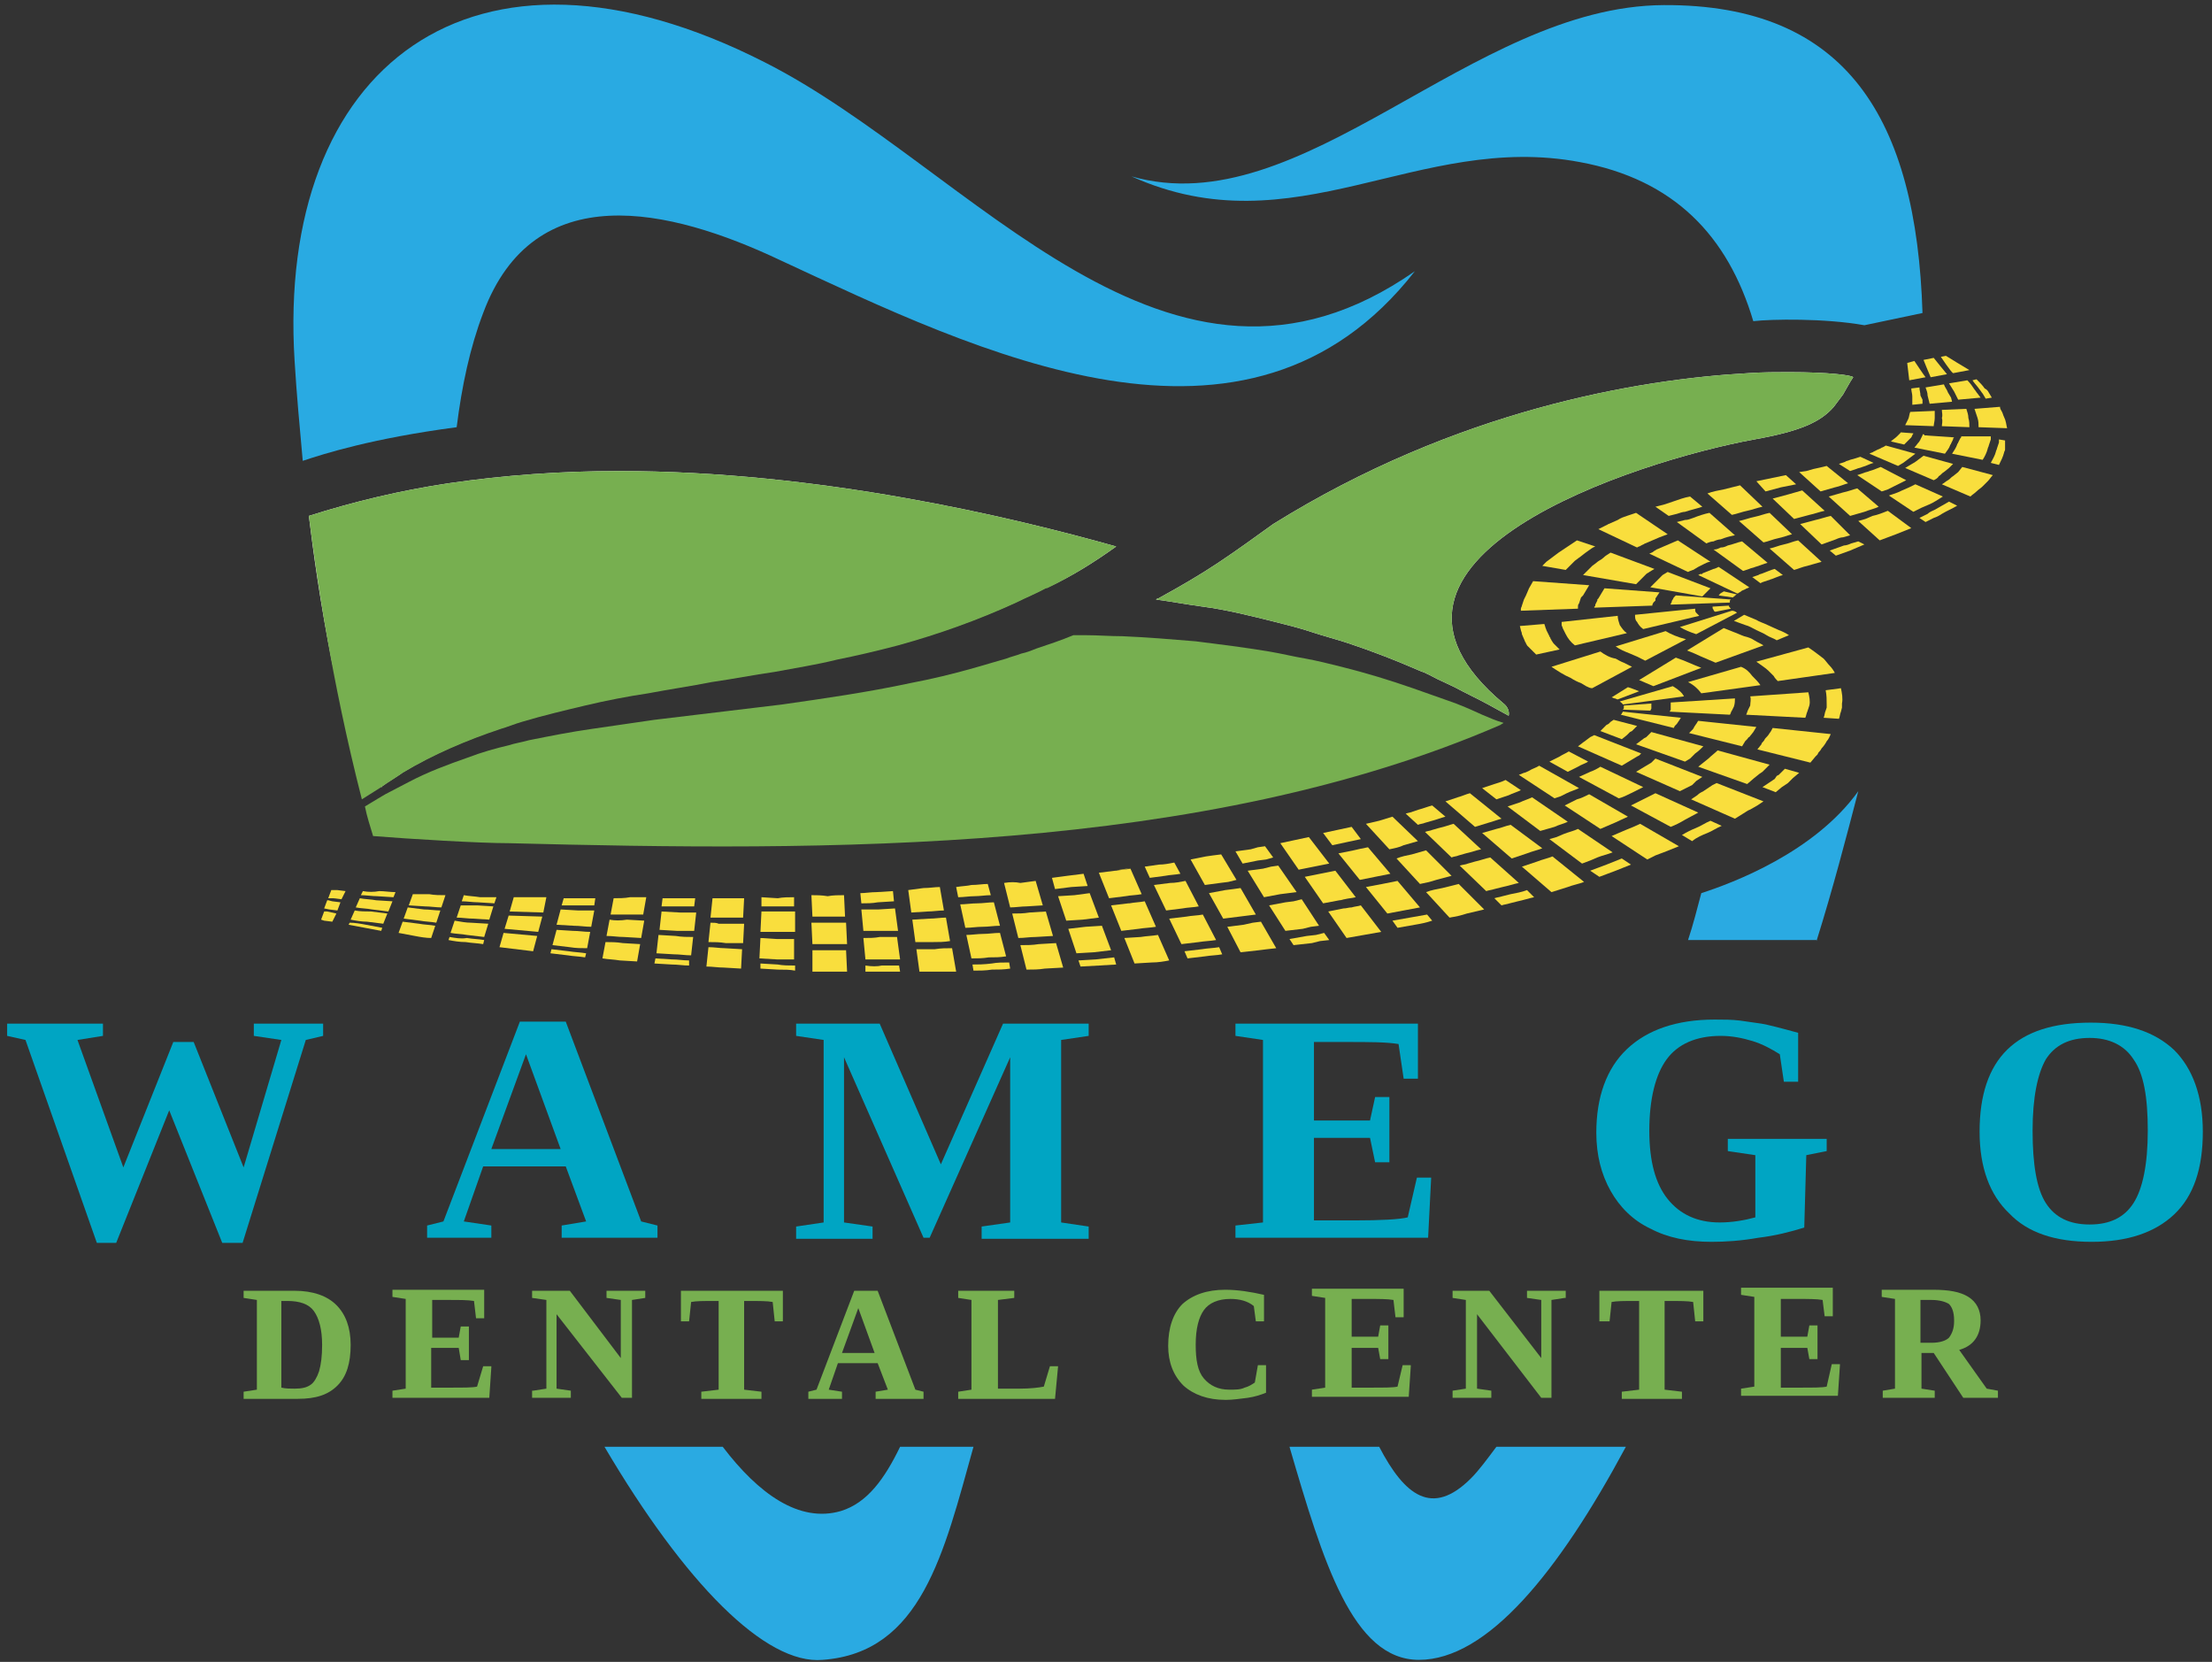 <?xml version="1.0" encoding="UTF-8"?>
<svg width="217px" height="163px" viewBox="0 0 217 163" version="1.1" xmlns="http://www.w3.org/2000/svg" xmlns:xlink="http://www.w3.org/1999/xlink">
    <rect x="0" y="0" width="217" height="163" fill="#333333" stroke="none"/>
    <!-- Generator: Sketch 47.1 (45422) - http://www.bohemiancoding.com/sketch -->
    <title>Group</title>
    <desc>Created with Sketch.</desc>
    <defs></defs>
    <g id="Page-1" stroke="none" stroke-width="1" fill="none" fill-rule="evenodd">
        <g id="Group" fill-rule="nonzero">
            <path d="M109.5,53.6 C99.2,50.7 80.4,46.2 60.7,46.2 C55.1,46.2 49.5,46.6 44,47.4 C39.3,48.1 34.7,49.2 30.3,50.6 C30.7,53.9 31.4,59.1 32.6,65.1 C32.8,65.7 33,66.2 33.2,66.8 C34.4,70.3 35.8,73.8 37.4,77.2 C37.4,77.2 37.5,77.2 37.5,77.1 C38.2,76.6 38.9,76.2 39.6,75.7 C42.6,73.9 45.9,72.5 49.2,71.4 C49.9,71.2 50.6,70.9 51.3,70.7 C53.3,70.1 55.4,69.6 57.5,69.1 C59.6,68.6 61.7,68.2 63.7,67.9 C65.8,67.5 67.9,67.2 69.9,66.8 C72,66.5 74,66.1 76.1,65.8 C78.2,65.4 80.2,65.1 82.2,64.6 C84.2,64.2 86.3,63.7 88.2,63.2 C92.2,62.1 96.1,60.7 99.8,59 C100.8,58.5 101.8,58.1 102.7,57.6 L102.7,57.6 C102.7,57.6 102.7,57.6 102.8,57.6 C105.2,56.5 107.4,55.1 109.5,53.6 Z" id="Shape" fill="#FFFFFF"></path>
            <path d="M75,6.1 C46.3,-8.5 27.1,6.6 28.9,35.4 C29.1,38.7 29.4,41.9 29.7,45.2 C31.8,44.5 36.5,43 44.8,41.9 C45.3,37.9 46.1,34.1 47.4,30.7 C52.4,17.3 65.7,20.4 76.5,25.5 C95.9,34.5 122.4,47.6 138.8,26.6 C114.6,43.5 95.4,16.4 75,6.1 Z" id="Shape" fill="#29AAE2"></path>
            <path d="M125.1,61 C126.3,61.3 127.5,61.6 128.7,62 C129.9,62.4 131.1,62.7 132.3,63.1 C134.7,63.9 137,64.8 139.3,65.8 C139.9,66 140.4,66.3 141,66.6 L142.7,67.4 C143.8,68 144.9,68.5 146,69.1 C146.7,69.5 147.3,69.8 148,70.2 C148.1,69.8 147.9,69.3 147.5,69 C130.5,54.8 160.6,45.2 172.1,43.1 C176.6,42.3 178.6,41.4 179.9,39.9 C180.2,39.5 180.5,39.1 180.8,38.7 C181.1,38.2 181.4,37.6 181.8,37 C181.7,36.8 179.4,36.5 175.5,36.5 C174.3,36.5 172.9,36.5 171.5,36.6 C160.7,37.2 142.9,40.2 124.9,51.4 L124.9,51.4 C123.1,52.7 121.3,54 119.5,55.2 C117.7,56.4 115.8,57.5 113.8,58.6 C113.7,58.7 113.5,58.7 113.4,58.8 C114.9,59 116.5,59.3 118,59.5 C120.3,59.8 122.7,60.4 125.1,61 Z" id="Shape" fill="#FFFFFF"></path>
            <path d="M109.5,53.6 C99.2,50.7 80.4,46.2 60.7,46.2 C55.1,46.2 49.5,46.6 44,47.4 C39.3,48.1 34.7,49.2 30.3,50.6 C31,56.2 32.5,66.7 35.5,78.4 C36.3,77.9 37.4,77.2 37.4,77.2 C38.1,76.7 38.8,76.3 39.5,75.8 C42.5,74 45.8,72.6 49.1,71.5 C49.8,71.3 50.5,71 51.2,70.8 C53.2,70.2 55.3,69.7 57.4,69.2 C59.5,68.7 61.6,68.3 63.6,68 C65.7,67.6 67.8,67.3 69.8,66.9 C71.9,66.6 73.9,66.2 76,65.9 C78.1,65.5 80.1,65.2 82.1,64.7 C84.1,64.3 86.2,63.8 88.1,63.3 C92.1,62.2 96,60.8 99.7,59.1 C100.7,58.6 101.7,58.2 102.6,57.7 L102.6,57.7 C102.6,57.7 102.6,57.7 102.7,57.7 C105.2,56.5 107.4,55.1 109.5,53.6 Z" id="Shape" fill="#77AF50"></path>
            <path d="M145.4,70.1 C144.3,69.6 143.2,69.1 142,68.7 L140.3,68.1 C139.7,67.9 139.2,67.7 138.6,67.5 C136.3,66.7 134,66 131.6,65.4 C130.4,65.1 129.2,64.8 128.1,64.6 C126.9,64.4 125.7,64.1 124.5,63.9 C122.1,63.5 119.7,63.2 117.3,62.9 C114.9,62.7 112.5,62.5 110.1,62.4 C108.9,62.4 107.7,62.3 106.5,62.3 C106.1,62.3 105.7,62.3 105.3,62.3 C104.1,62.8 102.9,63.2 101.7,63.6 C101.2,63.8 100.7,64 100.2,64.1 C99.7,64.3 99.2,64.4 98.7,64.6 C97.7,64.9 96.6,65.2 95.6,65.5 C93.5,66.1 91.4,66.6 89.3,67 C85.1,67.9 80.9,68.5 76.7,69.1 C72.5,69.6 68.3,70.1 64.2,70.6 C62.1,70.9 60.1,71.2 58,71.5 C55.9,71.8 53.9,72.2 51.9,72.6 C51.2,72.8 50.5,72.9 49.9,73.1 C48.6,73.4 47.2,73.8 45.9,74.3 C43.9,75 42,75.7 40.1,76.7 C39.3,77.1 38.6,77.5 37.8,77.9 C37.8,77.9 36.6,78.6 35.8,79.1 C36,80.1 36.3,81 36.6,82 C40.3,82.3 47.1,82.7 49.9,82.7 C81.1,83.5 117.9,83.8 147.2,71.1 C147.3,71 147.4,71 147.5,70.9 C146.8,70.7 146.1,70.4 145.4,70.1 Z" id="Shape" fill="#77AF50"></path>
            <path d="M125.1,61 C126.3,61.3 127.5,61.6 128.7,62 C129.9,62.4 131.1,62.7 132.3,63.1 C134.7,63.9 137,64.8 139.3,65.8 C139.9,66 140.4,66.3 141,66.6 L142.7,67.4 C143.8,68 144.9,68.5 146,69.1 C146.7,69.5 147.3,69.8 148,70.2 C148.1,69.8 147.9,69.3 147.5,69 C130.5,54.8 160.6,45.2 172.1,43.1 C176.6,42.3 178.6,41.4 179.9,39.9 C180.2,39.5 180.5,39.1 180.8,38.7 C181.1,38.2 181.4,37.6 181.8,37 C181.7,36.8 179.4,36.5 175.5,36.5 C174.3,36.5 172.9,36.5 171.5,36.6 C160.7,37.2 142.9,40.2 124.9,51.4 L124.9,51.4 C123.1,52.7 121.3,54 119.5,55.2 C117.7,56.4 115.8,57.5 113.8,58.6 C113.7,58.7 113.5,58.7 113.4,58.8 C114.9,59 116.5,59.3 118,59.5 C120.3,59.8 122.7,60.4 125.1,61 Z" id="Shape" fill="#77AF50"></path>
            <path d="M182.9,31.9 L188.6,30.7 C188,11.7 181.2,0.4 163.2,0.5 C144.3,0.6 127.8,22.1 111,17.3 C127,24.5 139.1,12.9 155,15.9 C164.2,17.6 169.5,23.1 172,31.5 C173.7,31.3 179,31.2 182.9,31.9 Z" id="Shape" fill="#2AAAE2"></path>
            <path d="M88.3,141.9 C86.8,145 85.1,147.4 82.5,148.2 C78.4,149.4 74.4,146.5 70.9,141.9 L59.3,141.9 C67.2,155.3 75.1,163.3 80.7,162.8 C90.4,162.1 92.6,152.3 95.5,141.9 L88.3,141.9 Z" id="Shape" fill="#2AAAE2"></path>
            <path d="M146.8,141.9 C145.9,143.1 145.1,144.2 144.3,145 C140.5,148.8 137.8,146.7 135.3,141.9 L126.5,141.9 C129.8,153.2 132.7,162.8 139.2,162.8 C145.9,162.8 152.9,154.2 159.5,141.9 L146.8,141.9 Z" id="Shape" fill="#2AAAE2"></path>
            <path d="M178.2,92.3 C179.8,87.2 181.1,82.2 182.3,77.6 C178,83.6 170,86.6 166.9,87.6 C166.5,89.1 166.1,90.7 165.6,92.2 L178.2,92.2 L178.2,92.3 Z" id="Shape" fill="#2AAAE2"></path>
            <polygon id="Shape" fill="#00A5C3" points="21.8 121.9 16.6 108.9 11.4 121.9 9.5 121.9 2.5 102 0.7 101.6 0.7 100.4 10.1 100.4 10.1 101.6 7.6 102 12.1 114.5 17 102.2 19 102.2 23.9 114.5 27.6 102 24.9 101.6 24.9 100.4 31.7 100.4 31.7 101.6 30 102 23.8 121.9"></polygon>
            <path d="M48.3,121.4 L41.9,121.4 L41.9,120.2 L43.5,119.8 L51,100.2 L55.5,100.2 L62.9,119.8 L64.5,120.2 L64.5,121.4 L55.1,121.4 L55.1,120.2 L57.5,119.8 L55.5,114.4 L47.4,114.4 L45.5,119.8 L48.2,120.2 L48.2,121.4 L48.3,121.4 Z M48.2,112.7 L55,112.7 L51.6,103.4 L48.2,112.7 Z" id="Shape" fill="#00A5C3"></path>
            <polygon id="Shape" fill="#00A5C3" points="90.6 121.4 82.8 103.7 82.8 119.9 85.6 120.3 85.6 121.5 78.1 121.5 78.1 120.3 80.8 119.9 80.8 102 78.1 101.6 78.1 100.4 86.3 100.4 92.3 114.2 98.4 100.4 106.8 100.4 106.8 101.6 104.1 102 104.1 119.9 106.8 120.3 106.8 121.5 96.3 121.5 96.3 120.3 99.1 119.9 99.1 103.7 91.2 121.4"></polygon>
            <path d="M123.9,119.9 L123.9,102 L121.2,101.6 L121.2,100.4 L139.1,100.4 L139.1,105.8 L137.7,105.8 L137.2,102.4 C136,102.2 134.3,102.2 132.1,102.2 L128.9,102.2 L128.9,109.9 L134.4,109.9 L134.9,107.6 L136.3,107.6 L136.3,114 L134.9,114 L134.4,111.6 L128.9,111.6 L128.9,119.7 L132.8,119.7 C135.5,119.7 137.3,119.6 138.1,119.4 L139,115.5 L140.4,115.5 L140.1,121.4 L121.2,121.4 L121.2,120.2 L123.9,119.9 Z" id="Shape" fill="#00A5C3"></path>
            <path d="M177,120.4 C175.7,120.8 174.2,121.2 172.5,121.4 C170.8,121.7 169.3,121.8 167.9,121.8 C165.6,121.8 163.6,121.4 161.9,120.5 C160.2,119.7 158.9,118.4 158,116.8 C157.1,115.2 156.6,113.3 156.6,111.1 C156.6,107.6 157.6,104.8 159.6,102.9 C161.6,101 164.5,100 168.2,100 C169.1,100 169.9,100 170.7,100.1 C171.4,100.2 172.1,100.3 172.8,100.4 C173.4,100.5 174.6,100.8 176.4,101.3 L176.4,106.1 L175,106.1 L174.6,103.4 C173.8,102.9 172.9,102.4 171.9,102.1 C170.9,101.8 169.9,101.6 168.8,101.6 C166.4,101.6 164.6,102.4 163.5,103.9 C162.4,105.4 161.8,107.8 161.8,110.9 C161.8,113.9 162.4,116.1 163.6,117.6 C164.8,119.1 166.5,119.9 168.7,119.9 C169.9,119.9 171.1,119.7 172.2,119.4 L172.2,113.3 L169.5,112.9 L169.5,111.7 L179.2,111.7 L179.2,112.9 L177.2,113.3 L177,120.4 L177,120.4 Z" id="Shape" fill="#00A5C3"></path>
            <path d="M194.2,111 C194.2,103.8 197.8,100.3 205.1,100.3 C208.7,100.3 211.4,101.2 213.3,103 C215.1,104.8 216.1,107.5 216.1,111 C216.1,114.6 215.2,117.3 213.3,119.1 C211.4,120.9 208.7,121.8 205.2,121.8 C201.6,121.8 198.9,120.9 197.1,119 C195.2,117.2 194.2,114.5 194.2,111 L194.2,111 Z M199.4,110.9 C199.4,114.2 199.8,116.6 200.7,118 C201.6,119.4 203,120.1 205,120.1 C207,120.1 208.4,119.4 209.3,118 C210.2,116.6 210.7,114.2 210.7,110.9 C210.7,107.6 210.3,105.3 209.3,103.9 C208.4,102.5 206.9,101.8 205,101.8 C203,101.8 201.6,102.5 200.7,103.9 C199.9,105.3 199.4,107.6 199.4,110.9 L199.4,110.9 Z" id="Shape" fill="#00A5C3"></path>
            <path d="M28.9,126.6 L28.9,126.6 L23.9,126.6 L23.9,127.3 L25.2,127.5 L25.2,136.3 L23.9,136.5 L23.9,136.5 L23.9,137.2 L25.7,137.2 L29.2,137.2 C31,137.2 32.2,136.8 33.1,135.9 C34,135 34.4,133.7 34.4,131.9 C34.4,130.2 33.9,128.9 33,128 C32.1,127.1 30.7,126.6 28.9,126.6 Z M27.7,127.6 L28.2,127.6 C29.4,127.6 30.3,127.9 30.8,128.6 C31.3,129.3 31.6,130.4 31.6,131.9 C31.6,133 31.5,133.8 31.3,134.5 C31.1,135.1 30.8,135.6 30.5,135.8 C30.1,136.1 29.6,136.2 28.9,136.2 C28.5,136.2 28,136.2 27.6,136.1 L27.6,127.6 L27.7,127.6 Z" id="Shape" fill="#77AF50"></path>
            <path d="M46.8,136 C46.4,136.1 45.5,136.1 44.2,136.1 L42.3,136.1 L42.3,132.2 L45,132.2 L45.2,133.4 L46,133.4 L46,130.1 L45.2,130.1 L45,131.2 L42.4,131.2 L42.4,127.5 L44,127.5 C45.1,127.5 45.9,127.5 46.5,127.6 L46.7,129.3 L47.5,129.3 L47.5,126.5 L38.5,126.5 L38.5,127.2 L39.8,127.4 L39.8,136.2 L38.5,136.4 L38.5,136.4 L38.5,137.1 L48,137.1 L48.2,134.1 L48.2,134 L47.4,134 L46.8,136 Z" id="Shape" fill="#77AF50"></path>
            <polygon id="Shape" fill="#77AF50" points="59.5 127.3 60.9 127.5 60.9 133.2 55.9 126.6 55.9 126.6 52.2 126.6 52.2 127.3 53.6 127.5 53.6 136.2 52.3 136.4 52.2 136.4 52.2 137.1 56 137.1 56 136.4 54.6 136.2 54.6 128.9 61 137.1 61 137.1 62 137.1 62 127.5 63.3 127.3 63.3 127.3 63.3 126.6 59.5 126.6"></polygon>
            <path d="M66.8,129.6 L67.6,129.6 L67.8,127.7 C68.3,127.6 69,127.6 70.2,127.6 L70.5,127.6 L70.5,136.3 L68.8,136.5 L68.8,137.2 L74.7,137.2 L74.7,136.5 L73,136.3 L73,127.6 L73.3,127.6 C74.5,127.6 75.3,127.6 75.8,127.7 L76,129.6 L76.8,129.6 L76.8,126.6 L66.8,126.6 L66.8,129.6 Z" id="Shape" fill="#77AF50"></path>
            <path d="M86.1,126.6 L86.1,126.6 L83.8,126.6 L80.1,136.3 L79.3,136.5 L79.3,137.2 L82.6,137.2 L82.6,136.5 L81.3,136.3 L82.2,133.7 L86.1,133.7 L87.1,136.3 L85.9,136.5 L85.9,137.2 L90.6,137.2 L90.6,136.5 L89.8,136.3 L86.1,126.6 Z M85.8,132.7 L82.6,132.7 L84.2,128.3 L85.8,132.7 Z" id="Shape" fill="#77AF50"></path>
            <path d="M102.4,136 C101.9,136.1 101.1,136.2 100,136.2 L97.9,136.2 L97.9,127.5 L99.5,127.3 L99.5,126.6 L94,126.6 L94,127.3 L95.3,127.5 L95.3,136.3 L94,136.5 L94,136.5 L94,137.2 L103.5,137.2 L103.8,134 L103,134 L102.4,136 Z" id="Shape" fill="#77AF50"></path>
            <path d="M123.1,135.6 C122.8,135.8 122.5,136 122.1,136.1 C121.7,136.3 121.2,136.3 120.6,136.3 C119.5,136.3 118.7,135.9 118.1,135.2 C117.5,134.5 117.3,133.4 117.3,131.9 C117.3,130.3 117.6,129.2 118.1,128.5 C118.6,127.8 119.5,127.4 120.7,127.4 C121.6,127.4 122.4,127.6 123,128.1 L123.2,129.6 L124,129.6 L124,127 L124,127 C122.7,126.7 121.4,126.5 120.2,126.5 C118.4,126.5 117,127 116,127.9 C115.1,128.8 114.6,130.2 114.6,132 C114.6,133.6 115.1,134.9 116.1,135.9 C117.1,136.8 118.5,137.3 120.2,137.3 L120.3,137.3 L120.3,137.3 C120.9,137.3 121.6,137.2 122.4,137.1 C123.1,137 123.7,136.8 124.2,136.6 L124.2,136.6 L124.2,133.9 L123.4,133.9 L123.1,135.6 Z" id="Shape" fill="#77AF50"></path>
            <path d="M137.1,136 C136.7,136.1 135.8,136.1 134.5,136.1 L132.6,136.1 L132.6,132.2 L135.2,132.2 L135.4,133.3 L135.4,133.3 L136.2,133.3 L136.2,130 L135.4,130 L135.2,131.1 L132.6,131.1 L132.6,127.4 L134.2,127.4 C135.3,127.4 136.1,127.4 136.7,127.5 L136.9,129.2 L137.7,129.2 L137.7,126.4 L128.7,126.4 L128.7,127.1 L130,127.3 L130,136.1 L128.7,136.3 L128.7,136.3 L128.7,137 L138.2,137 L138.4,134 L138.4,133.9 L137.6,133.9 L137.1,136 Z" id="Shape" fill="#77AF50"></path>
            <polygon id="Shape" fill="#77AF50" points="149.8 127.3 151.2 127.5 151.2 133.2 146.1 126.6 146.1 126.6 142.5 126.6 142.5 127.3 143.8 127.5 143.8 136.2 142.5 136.4 142.5 136.4 142.5 137.1 146.3 137.1 146.3 136.4 144.9 136.2 144.9 128.9 151.2 137.1 151.2 137.1 152.2 137.1 152.2 127.5 153.5 127.3 153.6 127.3 153.6 126.6 149.8 126.6"></polygon>
            <path d="M157.1,129.6 L157.9,129.6 L158.1,127.7 C158.6,127.6 159.3,127.6 160.5,127.6 L160.8,127.6 L160.8,136.3 L159.1,136.5 L159.1,137.2 L165,137.2 L165,136.5 L163.3,136.3 L163.3,127.6 L163.6,127.6 C164.8,127.6 165.6,127.6 166.1,127.7 L166.3,129.6 L167.1,129.6 L167.1,126.6 L156.9,126.6 L156.9,129.6 L157.1,129.6 Z" id="Shape" fill="#77AF50"></path>
            <path d="M179.2,136 C178.8,136.1 177.9,136.1 176.6,136.1 L174.7,136.1 L174.7,132.2 L177.3,132.2 L177.5,133.3 L177.5,133.3 L178.3,133.3 L178.3,130 L177.5,130 L177.3,131.1 L174.7,131.1 L174.7,127.4 L176.3,127.4 C177.4,127.4 178.2,127.4 178.8,127.5 L179,129.1 L179,129.1 L179.8,129.1 L179.8,126.3 L170.8,126.3 L170.8,127 L172.1,127.2 L172.1,136 L170.8,136.2 L170.8,136.2 L170.8,136.9 L180.3,136.9 L180.5,133.9 L180.5,133.8 L179.7,133.8 L179.2,136 Z" id="Shape" fill="#77AF50"></path>
            <path d="M194.9,136.2 L192.2,132.4 C193.6,132 194.3,131 194.3,129.5 C194.3,128.5 193.9,127.7 193.1,127.2 C192.3,126.7 191.2,126.5 189.6,126.5 L184.6,126.5 L184.6,127.2 L185.9,127.4 L185.9,136.2 L184.7,136.4 L184.7,137.1 L189.8,137.1 L189.8,136.4 L188.5,136.2 L188.5,132.7 L189.7,132.7 L192.6,137.1 L192.6,137.1 L196,137.1 L196,136.4 L194.9,136.2 Z M188.5,127.5 L189.5,127.5 C190.3,127.5 190.9,127.7 191.2,127.9 C191.5,128.2 191.7,128.7 191.7,129.5 L191.7,129.6 L191.7,129.6 C191.7,130.3 191.5,130.8 191.2,131.2 C190.9,131.5 190.3,131.7 189.5,131.7 L188.4,131.7 L188.4,127.5 L188.5,127.5 Z" id="Shape" fill="#77AF50"></path>
            <polygon id="Shape" fill="#F9DE3D" points="33.1 87.3 32.7 87.3 32.5 87.3 32.2 88.1 32.3 88.1 32.7 88.1 33.5 88.2 33.9 87.4"></polygon>
            <polygon id="Shape" fill="#F9DE3D" points="32.6 88.4 32.2 88.3 32.1 88.3 31.8 89.1 31.8 89.1 32.3 89.2 33.1 89.3 33.4 88.5"></polygon>
            <polygon id="Shape" fill="#F9DE3D" points="32.1 89.4 31.8 89.4 31.5 90.2 31.8 90.3 32.6 90.4 33 89.6"></polygon>
            <path d="M35.3,88.1 L34.9,89 C35.4,89.1 36,89.1 36.5,89.2 L38.1,89.4 L38.5,88.4 L36.9,88.3 C36.4,88.2 35.8,88.2 35.3,88.1" id="Shape" fill="#F9DE3D"></path>
            <path d="M34.8,89.3 L34.4,90.2 C34.9,90.3 35.5,90.4 36,90.4 L37.6,90.6 L38,89.6 L36.4,89.4 C35.9,89.4 35.3,89.4 34.8,89.3" id="Shape" fill="#F9DE3D"></path>
            <path d="M35.6,87.4 L35.4,87.8 C35.9,87.8 36.5,87.9 37,87.9 L38.6,88 L38.8,87.5 C38.3,87.5 37.7,87.4 37.2,87.4 C36.7,87.5 36.1,87.5 35.6,87.4" id="Shape" fill="#F9DE3D"></path>
            <path d="M34.3,90.5 L34.2,90.7 C34.7,90.8 35.3,90.9 35.8,91 C36.3,91.1 36.9,91.2 37.4,91.3 L37.5,91 L35.9,90.7 C35.4,90.6 34.8,90.5 34.3,90.5" id="Shape" fill="#F9DE3D"></path>
            <path d="M40.5,87.7 L40.1,88.8 L41.7,88.9 C42.2,88.9 42.8,89 43.3,89 L43.7,87.8 C43.2,87.8 42.6,87.8 42.1,87.7 L40.5,87.7" id="Shape" fill="#F9DE3D"></path>
            <path d="M40,89 L39.6,90.1 L41.2,90.3 C41.7,90.4 42.3,90.4 42.8,90.5 L43.2,89.3 C42.7,89.3 42.1,89.2 41.6,89.2 L40,89" id="Shape" fill="#F9DE3D"></path>
            <path d="M39.5,90.4 L39.1,91.5 L40.7,91.8 C41.2,91.9 41.8,92 42.3,92 L42.7,90.8 C42.2,90.7 41.6,90.7 41.1,90.6 L39.5,90.4" id="Shape" fill="#F9DE3D"></path>
            <path d="M45.2,88.8 L44.8,90 C45.3,90 45.9,90.1 46.4,90.1 L48,90.2 L48.4,88.9 L46.8,88.8 C46.2,88.8 45.7,88.8 45.2,88.8" id="Shape" fill="#F9DE3D"></path>
            <path d="M44.6,90.3 L44.2,91.5 C44.7,91.6 45.3,91.6 45.8,91.7 L47.5,91.9 L47.9,90.6 L46.2,90.5 C45.7,90.5 45.2,90.4 44.6,90.3" id="Shape" fill="#F9DE3D"></path>
            <path d="M45.5,87.8 L45.3,88.4 C45.8,88.4 46.4,88.5 46.9,88.5 L48.5,88.6 L48.7,88 C48.2,88 47.6,88 47.1,88 C46.5,87.9 46,87.9 45.5,87.8" id="Shape" fill="#F9DE3D"></path>
            <path d="M44.1,91.9 L44,92.2 C44.5,92.3 45.1,92.4 45.7,92.4 C46.3,92.5 46.8,92.5 47.4,92.6 L47.5,92.2 C46.9,92.1 46.4,92.1 45.8,92 C45.2,92.1 44.7,92 44.1,91.9" id="Shape" fill="#F9DE3D"></path>
            <polyline id="Shape" fill="#F9DE3D" points="50.4 88 50 89.4 53.3 89.5 53.6 88 50.4 88"></polyline>
            <polyline id="Shape" fill="#F9DE3D" points="49.9 89.8 49.5 91.1 52.8 91.4 53.2 89.9 49.9 89.8"></polyline>
            <polyline id="Shape" fill="#F9DE3D" points="49.4 91.5 49 92.9 52.3 93.3 52.7 91.8 49.4 91.5"></polyline>
            <path d="M55,89.2 L54.6,90.7 L56.3,90.8 C56.9,90.8 57.4,90.9 58,90.9 L58.3,89.3 C57.8,89.3 57.2,89.3 56.7,89.3 L55,89.2" id="Shape" fill="#F9DE3D"></path>
            <path d="M54.6,91.2 L54.2,92.7 L55.9,92.9 C56.5,93 57,93 57.6,93 L57.9,91.4 C57.3,91.4 56.8,91.3 56.2,91.3 L54.6,91.2" id="Shape" fill="#F9DE3D"></path>
            <path d="M55.3,88.1 L55.1,88.8 L56.7,88.8 C57.2,88.8 57.8,88.8 58.3,88.8 L58.4,88.1 C57.9,88.1 57.3,88.1 56.8,88.1 L55.3,88.1" id="Shape" fill="#F9DE3D"></path>
            <path d="M54.1,93.1 L54,93.5 L55.7,93.7 C56.3,93.8 56.8,93.8 57.4,93.9 L57.5,93.5 C56.9,93.4 56.4,93.4 55.8,93.3 L54.1,93.1" id="Shape" fill="#F9DE3D"></path>
            <path d="M60.2,88.1 L59.9,89.7 C60.4,89.7 61,89.7 61.5,89.7 L63.1,89.7 L63.4,88 L61.8,88 C61.3,88.1 60.7,88.1 60.2,88.1" id="Shape" fill="#F9DE3D"></path>
            <path d="M59.8,90.2 L59.5,91.8 C60.1,91.8 60.6,91.9 61.2,91.9 L62.9,92 L63.2,90.3 L61.5,90.2 C60.9,90.3 60.3,90.3 59.8,90.2" id="Shape" fill="#F9DE3D"></path>
            <path d="M59.4,92.4 L59.1,94 C59.7,94.1 60.2,94.1 60.8,94.2 L62.5,94.3 L62.8,92.6 L61.1,92.5 C60.5,92.4 59.9,92.4 59.4,92.4" id="Shape" fill="#F9DE3D"></path>
            <path d="M64.9,89.4 L64.7,91.2 L66.4,91.3 C67,91.3 67.5,91.3 68.1,91.3 L68.3,89.5 C67.8,89.5 67.2,89.5 66.7,89.5 L64.9,89.4" id="Shape" fill="#F9DE3D"></path>
            <path d="M64.6,91.7 L64.4,93.5 L66.1,93.6 C66.7,93.6 67.2,93.7 67.8,93.7 L68,91.9 C67.4,91.9 66.9,91.9 66.3,91.8 L64.6,91.7" id="Shape" fill="#F9DE3D"></path>
            <path d="M65,88.1 L64.9,88.9 L66.5,88.9 C67,88.9 67.6,88.9 68.1,88.9 L68.2,88.1 C67.7,88.1 67.1,88.1 66.6,88.1 L65,88.1" id="Shape" fill="#F9DE3D"></path>
            <path d="M64.3,94 L64.2,94.5 L65.9,94.6 C66.5,94.6 67,94.7 67.6,94.7 L67.6,94.2 C67,94.2 66.5,94.1 65.9,94.1 L64.3,94" id="Shape" fill="#F9DE3D"></path>
            <path d="M69.9,88.1 L69.7,90 C70,90 70.2,90 70.5,90 L71.3,90 L72.9,90 L73,88.1 L71.4,88.1 L70.6,88.1 C70.4,88.1 70.2,88.1 69.9,88.1" id="Shape" fill="#F9DE3D"></path>
            <path d="M69.7,90.5 L69.5,92.4 C70.1,92.4 70.6,92.4 71.2,92.5 L72.9,92.5 L73,90.6 L71.3,90.6 L70.5,90.6 C70.3,90.5 70,90.5 69.7,90.5" id="Shape" fill="#F9DE3D"></path>
            <path d="M69.5,92.9 L69.3,94.8 C69.9,94.8 70.4,94.9 71,94.9 L72.7,95 L72.8,93.1 L71.1,93 C70.6,93 70.1,92.9 69.5,92.9" id="Shape" fill="#F9DE3D"></path>
            <path d="M74.7,89.4 L74.6,91.4 L76.3,91.4 C76.9,91.4 77.4,91.4 78,91.4 L78,89.4 C77.5,89.4 76.9,89.4 76.4,89.4 L74.7,89.4" id="Shape" fill="#F9DE3D"></path>
            <path d="M74.6,92 L74.5,94 L76.2,94.1 C76.8,94.1 77.3,94.1 77.9,94.1 L77.9,92.1 C77.3,92.1 76.8,92.1 76.2,92.1 L74.6,92" id="Shape" fill="#F9DE3D"></path>
            <path d="M74.7,88 L74.7,88.9 L76.3,88.9 C76.8,88.9 77.4,88.9 77.9,88.9 L77.9,88 C77.4,88 76.8,88 76.3,88.1 L74.7,88" id="Shape" fill="#F9DE3D"></path>
            <path d="M74.6,94.5 L74.6,95 L76.3,95.1 C76.9,95.1 77.5,95.1 78,95.2 L78,94.7 C77.4,94.7 76.8,94.7 76.3,94.6 L74.6,94.5" id="Shape" fill="#F9DE3D"></path>
            <path d="M79.6,87.8 L79.7,89.9 L81.3,89.9 C81.8,89.9 82.4,89.9 82.9,89.9 L82.8,87.8 C82.3,87.8 81.7,87.8 81.2,87.9 C80.6,87.8 80.1,87.8 79.6,87.8" id="Shape" fill="#F9DE3D"></path>
            <path d="M79.6,90.5 L79.7,92.6 L81.4,92.6 C82,92.6 82.5,92.6 83.1,92.6 L83,90.5 C82.5,90.5 81.9,90.5 81.4,90.5 L79.6,90.5" id="Shape" fill="#F9DE3D"></path>
            <path d="M79.7,93.2 L79.7,95.3 C80.3,95.3 80.9,95.3 81.4,95.3 C82,95.3 82.6,95.3 83.1,95.3 L83,93.2 C82.4,93.2 81.9,93.2 81.3,93.2 L79.7,93.2" id="Shape" fill="#F9DE3D"></path>
            <path d="M84.5,89.2 L84.7,91.3 C85.3,91.3 85.8,91.3 86.4,91.3 L88.1,91.3 L87.8,89.1 L86.2,89.2 C85.6,89.2 85,89.2 84.5,89.2" id="Shape" fill="#F9DE3D"></path>
            <path d="M84.7,92 L84.9,94.1 C85.5,94.1 86,94.1 86.6,94.1 L88.3,94.1 L88,91.9 L86.3,91.9 C85.8,92 85.3,92 84.7,92" id="Shape" fill="#F9DE3D"></path>
            <path d="M84.4,87.6 L84.5,88.6 C85,88.6 85.6,88.6 86.1,88.5 L87.7,88.4 L87.6,87.4 L86,87.5 C85.4,87.5 84.9,87.6 84.4,87.6" id="Shape" fill="#F9DE3D"></path>
            <path d="M84.9,94.7 L84.9,95.3 C85.5,95.3 86.1,95.3 86.6,95.3 L88.3,95.3 L88.2,94.7 L86.5,94.7 C86.1,94.8 85.5,94.8 84.9,94.7" id="Shape" fill="#F9DE3D"></path>
            <path d="M89.1,87.3 L89.4,89.5 L91,89.4 C91.5,89.4 92.1,89.3 92.6,89.3 L92.2,87 C91.7,87 91.2,87.1 90.6,87.1 L89.1,87.3" id="Shape" fill="#F9DE3D"></path>
            <path d="M89.5,90.2 L89.8,92.4 L91.5,92.4 C92.1,92.4 92.6,92.4 93.2,92.3 L92.8,90 C92.3,90 91.7,90.1 91.2,90.1 L89.5,90.2" id="Shape" fill="#F9DE3D"></path>
            <path d="M89.9,93.1 L90.2,95.3 L92,95.3 C92.3,95.3 92.6,95.3 92.9,95.3 L93.8,95.3 L93.4,93 C92.8,93 92.3,93 91.7,93.1 L89.9,93.1" id="Shape" fill="#F9DE3D"></path>
            <path d="M94.2,88.7 L94.7,91 C95.3,91 95.8,90.9 96.4,90.9 C97,90.9 97.5,90.8 98.1,90.8 L97.5,88.5 C97,88.5 96.4,88.6 95.9,88.6 C95.3,88.6 94.7,88.7 94.2,88.7" id="Shape" fill="#F9DE3D"></path>
            <path d="M94.8,91.7 L95.3,94 C95.9,94 96.4,94 97,93.9 C97.6,93.9 98.1,93.9 98.7,93.8 L98.1,91.5 C97.5,91.5 97,91.6 96.4,91.6 C95.9,91.6 95.3,91.7 94.8,91.7" id="Shape" fill="#F9DE3D"></path>
            <path d="M93.8,87 L94,88 C94.5,88 95.1,87.9 95.6,87.9 C96.1,87.9 96.7,87.8 97.2,87.8 L96.9,86.7 C96.4,86.7 95.9,86.8 95.3,86.8 C94.9,86.9 94.4,86.9 93.8,87" id="Shape" fill="#F9DE3D"></path>
            <path d="M95.4,94.6 L95.5,95.2 C96.1,95.2 96.7,95.2 97.3,95.1 C97.9,95.1 98.5,95.1 99.1,95 L99,94.4 C98.4,94.4 97.8,94.4 97.3,94.5 C96.5,94.6 95.9,94.6 95.4,94.6" id="Shape" fill="#F9DE3D"></path>
            <path d="M98.5,86.6 L99.1,89 C99.6,89 100.2,88.9 100.7,88.9 L102.3,88.8 L101.6,86.4 L100.1,86.6 C99.6,86.5 99.1,86.5 98.5,86.6" id="Shape" fill="#F9DE3D"></path>
            <path d="M99.3,89.6 L99.9,92 C100.5,92 101,91.9 101.6,91.9 L103.3,91.8 L102.6,89.4 L101,89.5 C100.4,89.6 99.9,89.6 99.3,89.6" id="Shape" fill="#F9DE3D"></path>
            <path d="M100.1,92.7 L100.7,95.1 C101.3,95.1 101.9,95.1 102.5,95 L104.3,94.9 L103.6,92.5 L101.9,92.6 C101.3,92.7 100.7,92.7 100.1,92.7" id="Shape" fill="#F9DE3D"></path>
            <path d="M109.4,85.4 C109.9,85.3 110.3,85.3 110.8,85.2 L111.9,87.7 C111.4,87.8 110.9,87.8 110.3,87.9 L108.7,88.1 L110.3,87.9 C110.8,87.8 111.4,87.8 111.9,87.7 L110.8,85.2 C110.3,85.2 109.9,85.3 109.4,85.4" id="Shape" fill="#F9DE3D"></path>
            <path d="M110.7,88.6 C111.2,88.5 111.7,88.5 112.2,88.4 L113.3,90.9 C112.7,91 112.2,91 111.6,91.1 L109.9,91.3 L111.6,91.1 C112.2,91 112.7,91 113.3,90.9 L112.2,88.4 C111.7,88.5 111.2,88.5 110.7,88.6" id="Shape" fill="#F9DE3D"></path>
            <polyline id="Shape" fill="#F9DE3D" points="103.8 87.9 104.6 90.3 106.2 90.2 107.8 90 106.9 87.6 105.4 87.8 103.8 87.9"></polyline>
            <polyline id="Shape" fill="#F9DE3D" points="104.8 91.1 105.6 93.5 107.3 93.4 109 93.2 108.1 90.8 106.5 90.9 104.8 91.1"></polyline>
            <polyline id="Shape" fill="#F9DE3D" points="103.2 86.1 103.5 87.2 105.1 87 106.7 86.9 106.3 85.7 104.7 85.9 103.2 86.1"></polyline>
            <polyline id="Shape" fill="#F9DE3D" points="105.8 94.2 106 94.8 107.8 94.7 109.5 94.6 109.3 93.9 107.5 94.1 105.8 94.2"></polyline>
            <path d="M107.8,85.6 L108.8,88.1 L110.4,87.9 C110.9,87.8 111.5,87.8 112,87.7 L110.9,85.2 C110.4,85.3 110,85.3 109.5,85.4 C109.5,85.4 109.4,85.4 109.4,85.4 L107.8,85.6" id="Shape" fill="#F9DE3D"></path>
            <path d="M109,88.8 L110,91.3 L111.7,91.1 C112.3,91 112.8,91 113.4,90.9 L112.3,88.4 C111.8,88.5 111.3,88.5 110.8,88.6 C110.8,88.6 110.7,88.6 110.7,88.6 L109,88.8" id="Shape" fill="#F9DE3D"></path>
            <path d="M110.3,92 L111.3,94.5 L113,94.4 C113.6,94.4 114.2,94.3 114.7,94.2 L113.6,91.7 C113,91.8 112.5,91.8 111.9,91.9 L110.3,92" id="Shape" fill="#F9DE3D"></path>
            <path d="M113.2,86.8 L114.4,89.3 L116,89.1 C116.5,89 117.1,89 117.6,88.9 L116.3,86.4 C115.8,86.5 115.3,86.6 114.8,86.6 L113.2,86.8" id="Shape" fill="#F9DE3D"></path>
            <path d="M114.7,90.1 L115.9,92.6 L117.6,92.4 C118.2,92.3 118.7,92.3 119.3,92.2 L118,89.7 C117.5,89.8 116.9,89.8 116.4,89.9 L114.7,90.1" id="Shape" fill="#F9DE3D"></path>
            <path d="M112.3,85 L112.8,86.1 L114.3,85.9 C114.8,85.8 115.3,85.8 115.8,85.7 L115.2,84.6 C114.7,84.7 114.2,84.8 113.7,84.8 L112.3,85" id="Shape" fill="#F9DE3D"></path>
            <path d="M116.2,93.3 L116.5,94 L118.2,93.8 C118.8,93.7 119.4,93.7 119.9,93.6 L119.6,92.9 C119,93 118.5,93 117.9,93.1 L116.2,93.3" id="Shape" fill="#F9DE3D"></path>
            <polyline id="Shape" fill="#F9DE3D" points="116.8 84.3 118.2 86.8 119.7 86.6 120.5 86.5 121.3 86.3 119.8 83.8 119 83.9 118.3 84 116.8 84.3"></polyline>
            <polyline id="Shape" fill="#F9DE3D" points="118.6 87.6 120 90.1 121.6 89.9 122.4 89.8 123.2 89.7 121.7 87.1 121 87.2 120.2 87.3 118.6 87.6"></polyline>
            <polyline id="Shape" fill="#F9DE3D" points="120.4 90.9 121.7 93.4 123.5 93.2 124.3 93.1 125.2 93 123.7 90.4 122.9 90.5 122 90.7 120.4 90.9"></polyline>
            <polyline id="Shape" fill="#F9DE3D" points="122.4 85.4 124 88 125.6 87.7 126.4 87.6 127.2 87.5 125.4 84.9 124.7 85 123.9 85.2 122.4 85.4"></polyline>
            <polyline id="Shape" fill="#F9DE3D" points="124.5 88.8 126.1 91.3 127.8 91.1 128.6 90.9 129.4 90.8 127.7 88.2 126.9 88.4 126.1 88.5 124.5 88.8"></polyline>
            <polyline id="Shape" fill="#F9DE3D" points="121.2 83.5 121.9 84.7 123.4 84.4 124.2 84.3 124.9 84.1 124.1 83 123.4 83.1 122.7 83.3 121.2 83.5"></polyline>
            <polyline id="Shape" fill="#F9DE3D" points="126.5 92.1 126.9 92.7 128.7 92.5 129.5 92.3 130.4 92.2 129.9 91.5 129.1 91.7 128.2 91.8 126.5 92.1"></polyline>
            <path d="M128.4,82.1 C127.9,82.2 127.5,82.3 127,82.4 L125.6,82.7 L127.4,85.3 L128.9,85 C129.4,84.9 129.9,84.8 130.4,84.7 L128.4,82.1" id="Shape" fill="#F9DE3D"></path>
            <path d="M131,85.4 C130.5,85.5 130,85.6 129.5,85.7 L128,86 L129.8,88.6 L131.4,88.3 C131.6,88.3 131.8,88.2 131.9,88.2 C132.3,88.1 132.6,88.1 133,88 L131,85.4" id="Shape" fill="#F9DE3D"></path>
            <path d="M130.3,89.4 L132.1,92 L133.8,91.7 C134.4,91.6 134.9,91.5 135.5,91.4 L133.5,88.8 C133.2,88.9 132.9,88.9 132.6,89 C132.3,89 132.1,89.1 131.8,89.1 L130.3,89.4" id="Shape" fill="#F9DE3D"></path>
            <path d="M134.2,83.1 C133.7,83.2 133.2,83.3 132.8,83.4 L131.3,83.7 L133.4,86.3 L134.9,86 C135.4,85.9 135.9,85.8 136.4,85.7 L134.2,83.1" id="Shape" fill="#F9DE3D"></path>
            <path d="M137.1,86.4 C136.6,86.5 136.1,86.6 135.6,86.7 L134,87 L136.1,89.6 L137.7,89.3 C138.2,89.2 138.8,89.1 139.3,89 L137.1,86.4" id="Shape" fill="#F9DE3D"></path>
            <path d="M132.6,81.1 C132.1,81.2 131.7,81.3 131.2,81.4 L129.8,81.7 L130.7,82.9 L132.1,82.6 C132.6,82.5 133,82.4 133.5,82.3 L132.6,81.1" id="Shape" fill="#F9DE3D"></path>
            <path d="M140,89.7 C139.4,89.8 138.9,89.9 138.3,90 L136.6,90.3 L137.1,91 L138.8,90.7 C139.4,90.6 139.9,90.5 140.5,90.3 L140,89.7" id="Shape" fill="#F9DE3D"></path>
            <path d="M136.6,80.1 L135.3,80.5 C134.9,80.6 134.4,80.7 134,80.8 L136.3,83.3 C136.8,83.2 137.3,83.1 137.7,82.9 L139.1,82.5 L136.6,80.1" id="Shape" fill="#F9DE3D"></path>
            <path d="M139.9,83.4 L138.5,83.8 C138,83.9 137.5,84 137,84.2 L139.3,86.7 C139.8,86.6 140.3,86.5 140.9,86.3 L142.4,85.9 L139.9,83.4" id="Shape" fill="#F9DE3D"></path>
            <path d="M143.1,86.7 L141.5,87.1 C141,87.2 140.4,87.3 139.9,87.5 L142.2,90 C142.8,89.9 143.3,89.8 143.9,89.6 L145.6,89.2 L143.1,86.7" id="Shape" fill="#F9DE3D"></path>
            <path d="M142.6,80.8 C142.2,80.9 141.7,81.1 141.2,81.2 L140.5,81.4 C140.3,81.5 140,81.5 139.8,81.6 L142.4,84.1 C142.6,84 142.9,84 143.1,83.9 L143.8,83.7 C144.3,83.6 144.8,83.4 145.3,83.3 L142.6,80.8" id="Shape" fill="#F9DE3D"></path>
            <path d="M146.2,84.1 C145.7,84.2 145.2,84.4 144.7,84.5 L144,84.7 C143.8,84.8 143.5,84.8 143.2,84.9 L145.8,87.4 C146.1,87.3 146.3,87.3 146.6,87.2 L147.4,87 C147.9,86.9 148.5,86.7 149,86.6 L146.2,84.1" id="Shape" fill="#F9DE3D"></path>
            <path d="M140.5,79 C140.1,79.1 139.6,79.3 139.2,79.4 L138.6,79.6 C138.4,79.7 138.2,79.7 137.9,79.8 L139.1,80.9 C139.3,80.8 139.6,80.8 139.8,80.7 L140.5,80.5 C140.9,80.4 141.4,80.2 141.8,80.1 L140.5,79" id="Shape" fill="#F9DE3D"></path>
            <path d="M149.8,87.3 C149.3,87.5 148.7,87.6 148.2,87.7 L147.4,87.9 C147.1,88 146.9,88 146.6,88.1 L147.3,88.8 C147.6,88.7 147.8,88.7 148.1,88.6 L148.9,88.4 C149.4,88.3 150,88.1 150.5,88 L149.8,87.3" id="Shape" fill="#F9DE3D"></path>
            <path d="M144.2,77.8 C143.8,77.9 143.4,78.1 143,78.2 L141.8,78.6 L144.7,81.1 L146,80.7 C146.4,80.6 146.9,80.4 147.3,80.3 L144.2,77.8" id="Shape" fill="#F9DE3D"></path>
            <path d="M148.2,80.9 C147.7,81 147.3,81.2 146.8,81.3 L145.4,81.7 L148.3,84.2 L149.8,83.7 C150.3,83.5 150.8,83.4 151.3,83.2 L148.2,80.9" id="Shape" fill="#F9DE3D"></path>
            <path d="M152.3,84 C151.8,84.2 151.3,84.3 150.8,84.5 L149.3,85 L152.2,87.5 L153.8,87 C154.3,86.8 154.9,86.7 155.4,86.5 L152.3,84" id="Shape" fill="#F9DE3D"></path>
            <path d="M150.3,78.2 C149.9,78.4 149.5,78.5 149.1,78.7 L148.5,78.9 L147.9,79.1 L151.1,81.5 L151.8,81.3 L152.5,81.1 C152.9,80.9 153.4,80.8 153.8,80.6 L150.3,78.2" id="Shape" fill="#F9DE3D"></path>
            <path d="M158.2,83.6 L154.8,81.3 C154.4,81.5 153.9,81.6 153.4,81.8 L152.7,82.1 L152,82.3 L155.2,84.7 L156,84.4 L156.7,84.1 C157.2,83.9 157.7,83.8 158.2,83.6 Z" id="Shape" fill="#F9DE3D"></path>
            <path d="M147.7,76.5 C147.3,76.7 146.9,76.8 146.6,76.9 L146,77.1 L145.4,77.3 L146.8,78.4 L147.4,78.2 L148,78 C148.4,77.8 148.8,77.7 149.2,77.5 L147.7,76.5" id="Shape" fill="#F9DE3D"></path>
            <path d="M157.7,85.7 L158.5,85.4 C159,85.2 159.5,85 160,84.8 L159.1,84.2 C158.6,84.4 158.1,84.6 157.6,84.8 L156.8,85.1 L156,85.4 L156.9,86 L157.7,85.7 Z" id="Shape" fill="#F9DE3D"></path>
            <path d="M151,75.1 C150.7,75.3 150.3,75.4 150,75.6 C149.8,75.7 149.6,75.8 149.5,75.8 L149,76 L152.5,78.3 L153.1,78.1 C153.3,78 153.5,77.9 153.7,77.8 C154.1,77.6 154.5,77.5 154.9,77.3 L151,75.1" id="Shape" fill="#F9DE3D"></path>
            <path d="M157.7,81 C157.9,80.9 158.2,80.8 158.4,80.7 C158.8,80.5 159.3,80.3 159.7,80.1 L155.9,77.9 C155.5,78.1 155.1,78.3 154.7,78.4 C154.5,78.5 154.3,78.6 154.1,78.7 L153.5,79 L157,81.3 L157.7,81 Z" id="Shape" fill="#F9DE3D"></path>
            <path d="M162.4,83.9 C162.7,83.8 162.9,83.7 163.2,83.6 C163.7,83.4 164.2,83.2 164.7,83 L160.9,80.8 C160.5,81 160,81.2 159.5,81.4 C159.3,81.5 159,81.6 158.8,81.7 L158.1,82 L161.6,84.3 L162.4,83.9 Z" id="Shape" fill="#F9DE3D"></path>
            <path d="M160,77.8 C160.4,77.6 160.8,77.4 161.2,77.2 L157,75.2 C156.7,75.4 156.3,75.6 156,75.7 L154.9,76.2 L158.8,78.3 C159.2,78.2 159.6,78 160,77.8 Z" id="Shape" fill="#F9DE3D"></path>
            <path d="M162.4,77.8 C162,78 161.6,78.2 161.2,78.4 C160.8,78.6 160.4,78.8 160,79 L163.9,81.1 C164.4,80.9 164.8,80.7 165.3,80.4 C165.7,80.2 166.2,79.9 166.6,79.7 L162.4,77.8 Z" id="Shape" fill="#F9DE3D"></path>
            <path d="M153.9,73.7 C153.6,73.9 153.3,74 153,74.2 L152,74.7 L153.8,75.7 L154.8,75.2 C155.1,75 155.5,74.9 155.8,74.7 L153.9,73.7" id="Shape" fill="#F9DE3D"></path>
            <path d="M167.5,81.7 C168,81.5 168.4,81.2 168.9,81 L167.8,80.5 C167.3,80.7 166.9,81 166.4,81.2 C165.9,81.4 165.5,81.6 165,81.9 L166,82.5 C166.5,82.1 167,81.9 167.5,81.7 Z" id="Shape" fill="#F9DE3D"></path>
            <polygon id="Shape" fill="#F9DE3D" points="172.6 78.8 172.9 78.6 168.3 76.8 172.9 78.6"></polygon>
            <path d="M159.6,74.8 C159.8,74.7 159.9,74.6 160.1,74.5 L160.6,74.2 L160.8,74.1 L161,73.9 L156.4,72.1 L156.2,72.2 L156,72.3 L155.6,72.6 C155.5,72.7 155.3,72.8 155.2,72.9 L154.8,73.2 L159.1,75.1 L159.6,74.8 Z" id="Shape" fill="#F9DE3D"></path>
            <path d="M166.4,76.6 L166.7,76.4 L167,76.2 L162.4,74.4 L162.2,74.6 L162,74.8 L161.5,75.1 C161.3,75.2 161.2,75.3 161,75.4 L160.5,75.7 L164.8,77.6 L165.4,77.3 C165.6,77.2 165.8,77.1 166,77 L166.4,76.6 Z" id="Shape" fill="#F9DE3D"></path>
            <path d="M171,79.8 C171.2,79.7 171.4,79.5 171.7,79.4 L172.4,79 L172.7,78.8 L173,78.6 L168.4,76.8 L168,77 L167.7,77.2 L167.1,77.6 C166.9,77.7 166.7,77.8 166.5,78 L165.9,78.4 L170.2,80.3 L171,79.8 Z" id="Shape" fill="#F9DE3D"></path>
            <path d="M166.3,73.9 C166.6,73.7 166.9,73.4 167.1,73.2 L162,71.8 L161.7,72.1 L161.6,72.2 L161.5,72.3 L161.3,72.4 L160.9,72.7 L160.5,73 L165.3,74.7 L165.8,74.4 L166.3,73.9 Z" id="Shape" fill="#F9DE3D"></path>
            <path d="M172.1,76.3 L172.6,75.9 L172.9,75.7 L173,75.6 L173.1,75.5 L173.6,75 L168.5,73.6 C168.2,73.9 167.9,74.1 167.6,74.4 L167.1,74.8 L166.6,75.2 L171.4,76.9 L172.1,76.3 Z" id="Shape" fill="#F9DE3D"></path>
            <path d="M159.6,72.1 L159.9,71.8 L160.1,71.7 L160.2,71.6 L160.3,71.5 L160.6,71.2 L158.3,70.6 L158,70.8 L157.9,70.9 L157.8,71 L157.6,71.1 L157.3,71.4 C157.2,71.5 157.1,71.6 157,71.7 L159.1,72.5 L159.6,72.1 Z" id="Shape" fill="#F9DE3D"></path>
            <polygon id="Shape" fill="#F9DE3D" points="174.8 77.2 175.4 76.8 175.7 76.5 175.8 76.4 175.9 76.3 176.5 75.8 175.1 75.4 174.6 75.9 174.5 76 174.3 76.1 174.1 76.4 173.5 76.8 172.9 77.2 174.2 77.7"></polygon>
            <path d="M164.3,71.2 L164.4,71.1 C164.4,71.1 164.5,71 164.5,71 L164.7,70.7 C164.8,70.6 164.8,70.5 164.9,70.4 L159.2,69.8 C159.2,69.9 159.1,69.9 159.1,70 C159.1,70 159.1,70 159.1,70 L159.1,70 L159.1,70 L159.1,70 L159.1,70 L159.1,70 L159.1,70 L159.1,70 L159,70.1 L164.2,71.4 L164.3,71.2 Z" id="Shape" fill="#F9DE3D"></path>
            <path d="M171.2,72.7 L171.4,72.5 C171.5,72.4 171.5,72.3 171.6,72.3 L172,71.8 C172.1,71.6 172.2,71.5 172.3,71.3 L166.6,70.7 C166.5,70.8 166.5,70.9 166.4,71 L166.2,71.3 C166.2,71.4 166.1,71.4 166.1,71.5 L166,71.6 L165.7,71.9 L170.9,73.2 L171.2,72.7 Z" id="Shape" fill="#F9DE3D"></path>
            <path d="M178.1,74.2 L178.3,74 L178.4,73.8 C178.5,73.7 178.6,73.6 178.7,73.4 C178.9,73.2 179.1,72.9 179.2,72.7 C179.4,72.5 179.5,72.2 179.6,72 L173.9,71.4 C173.8,71.6 173.7,71.8 173.6,71.9 C173.5,72.1 173.3,72.3 173.2,72.4 C173.1,72.5 173.1,72.6 173,72.7 C172.9,72.8 172.8,72.9 172.8,73 L172.4,73.5 L177.6,74.8 L178.1,74.2 Z" id="Shape" fill="#F9DE3D"></path>
            <path d="M163.9,68.9 C163.9,69.1 163.9,69.2 163.9,69.4 L163.9,69.5 L163.9,69.6 L163.8,69.8 L169.7,70.1 C169.8,70 169.8,69.8 169.9,69.7 L170,69.5 L170.1,69.3 C170.2,69 170.2,68.7 170.2,68.5 L163.9,68.9" id="Shape" fill="#F9DE3D"></path>
            <path d="M171.7,68.3 C171.8,68.6 171.7,68.9 171.7,69.2 L171.6,69.4 L171.5,69.6 C171.4,69.8 171.4,69.9 171.3,70.1 L177.1,70.4 C177.2,70.2 177.2,70 177.3,69.8 L177.4,69.5 L177.5,69.2 C177.6,68.8 177.5,68.3 177.4,67.9 L171.7,68.3" id="Shape" fill="#F9DE3D"></path>
            <path d="M159.3,69.2 C159.3,69.3 159.3,69.3 159.3,69.4 C159.3,69.5 159.3,69.5 159.2,69.6 L161.9,69.7 L162,69.5 L162,69.4 L162,69.3 C162,69.2 162,69.1 162,69 L159.3,69.2" id="Shape" fill="#F9DE3D"></path>
            <path d="M179.1,67.7 C179.2,68.2 179.2,68.6 179.2,69.1 L179.2,69.4 L179.1,69.7 C179,69.9 179,70.2 178.9,70.4 L180.4,70.5 C180.5,70.3 180.5,70 180.6,69.8 L180.7,69.4 L180.7,69 C180.8,68.5 180.7,68 180.6,67.5 L179.1,67.7" id="Shape" fill="#F9DE3D"></path>
            <path d="M164.1,67.3 L158.9,68.8 C159,68.9 159.2,69 159.2,69.1 L165.2,68.3 C165,67.9 164.6,67.6 164.1,67.3" id="Shape" fill="#F9DE3D"></path>
            <path d="M170.8,65.4 L165.6,66.9 C166.2,67.2 166.6,67.6 166.9,68 L172.7,67.2 C172.5,66.9 172.2,66.6 171.9,66.3 C171.6,65.9 171.3,65.6 170.8,65.4" id="Shape" fill="#F9DE3D"></path>
            <path d="M177.4,63.5 L172.3,64.9 C172.7,65.2 173.2,65.5 173.5,65.8 C173.7,66 173.8,66.1 174,66.3 C174.1,66.5 174.3,66.7 174.4,66.8 L180,66 C179.9,65.8 179.7,65.5 179.5,65.3 C179.3,65.1 179.1,64.8 178.9,64.6 C178.5,64.3 178,63.9 177.4,63.5" id="Shape" fill="#F9DE3D"></path>
            <path d="M164.4,64.5 L160.8,66.7 C161.3,66.9 161.7,67.1 162.2,67.3 L166.9,65.5 C166.1,65.2 165.3,64.8 164.4,64.5" id="Shape" fill="#F9DE3D"></path>
            <path d="M169.1,61.6 L165.5,63.8 C166,64 166.5,64.2 166.9,64.4 C167.4,64.6 167.8,64.8 168.3,65 L173,63.3 C172.7,63.1 172.4,63 172.1,62.8 C171.8,62.6 171.5,62.5 171.1,62.4 C170.8,62.3 170.4,62.1 170.1,62 L169.1,61.6" id="Shape" fill="#F9DE3D"></path>
            <path d="M159.7,67.4 L158.1,68.4 C158.2,68.4 158.3,68.5 158.4,68.5 C158.5,68.5 158.6,68.6 158.7,68.6 L160.8,67.8 C160.5,67.7 160.1,67.5 159.7,67.4" id="Shape" fill="#F9DE3D"></path>
            <path d="M171.1,60.3 L170.1,60.9 L171.2,61.3 C171.6,61.4 171.9,61.6 172.3,61.8 C172.7,62 173,62.1 173.3,62.3 C173.6,62.5 174,62.6 174.3,62.8 L175.5,62.3 C175.2,62.1 174.8,61.9 174.5,61.8 C174.1,61.6 173.8,61.5 173.4,61.3 C173,61.1 172.6,61 172.3,60.8 L171.1,60.3" id="Shape" fill="#F9DE3D"></path>
            <path d="M157,63.9 L152.2,65.4 C152.8,65.8 153.4,66.2 154.1,66.5 C154.4,66.7 154.8,66.9 155.1,67 L155.6,67.3 C155.8,67.4 156,67.5 156.2,67.5 L160.1,65.4 L159.7,65.2 L159.3,65 C159,64.9 158.7,64.7 158.5,64.6 C157.9,64.5 157.4,64.2 157,63.9" id="Shape" fill="#F9DE3D"></path>
            <path d="M163.4,61.9 L158.5,63.4 C158.9,63.7 159.4,63.9 159.9,64.1 C160.1,64.2 160.4,64.3 160.6,64.4 L161,64.6 L161.4,64.8 L165.4,62.7 C164.6,62.5 163.9,62.2 163.4,61.9" id="Shape" fill="#F9DE3D"></path>
            <path d="M169.9,59.9 L164.8,61.5 C165.3,61.8 165.8,62 166.4,62.2 L170.4,60.1 C170.3,60 170.1,59.9 169.9,59.9" id="Shape" fill="#F9DE3D"></path>
            <path d="M153.2,61 C153.2,61.1 153.2,61.2 153.2,61.3 C153.2,61.4 153.3,61.5 153.3,61.6 C153.4,61.8 153.5,62 153.6,62.2 C153.8,62.6 154.1,63 154.5,63.3 L159.6,62.1 C159.3,61.9 159.1,61.6 158.9,61.3 C158.8,61 158.7,60.7 158.7,60.4 L153.2,61" id="Shape" fill="#F9DE3D"></path>
            <path d="M160.4,60.3 C160.4,60.6 160.4,60.8 160.6,61 C160.7,61.2 160.9,61.5 161.2,61.7 L166.7,60.4 C166.6,60.3 166.5,60.2 166.4,60.1 C166.3,60 166.3,59.9 166.3,59.7 L160.4,60.3" id="Shape" fill="#F9DE3D"></path>
            <path d="M149.1,61.4 L149.2,61.8 C149.2,61.9 149.3,62 149.3,62.2 C149.4,62.4 149.5,62.7 149.6,62.9 C149.6,63 149.7,63 149.7,63.1 C149.7,63.2 149.8,63.2 149.8,63.3 C149.9,63.4 150,63.5 150.1,63.6 C150.2,63.7 150.3,63.8 150.4,63.9 C150.5,64 150.6,64.1 150.7,64.2 L153,63.7 C152.9,63.6 152.8,63.5 152.7,63.4 C152.6,63.3 152.5,63.2 152.4,63.1 L152.2,62.8 C152.2,62.7 152.1,62.7 152.1,62.6 C152.1,62.5 152,62.5 152,62.4 C151.9,62.2 151.8,62 151.7,61.8 C151.7,61.7 151.6,61.6 151.6,61.5 L151.5,61.2 L149.1,61.4" id="Shape" fill="#F9DE3D"></path>
            <path d="M168,59.5 C168,59.6 168,59.7 168.1,59.8 C168.1,59.9 168.2,60 168.3,60 L169.8,59.7 C169.7,59.6 169.6,59.5 169.6,59.4 L168,59.5" id="Shape" fill="#F9DE3D"></path>
            <path d="M150.4,57 L150,57.7 L149.7,58.4 L149.6,58.6 L149.5,58.8 L149.4,59.1 L149.3,59.4 C149.3,59.5 149.2,59.6 149.2,59.7 L149.2,59.9 L154.8,59.7 L154.8,59.5 C154.8,59.4 154.8,59.3 154.9,59.2 L155,58.9 L155.1,58.6 L155.2,58.5 L155.3,58.4 L155.6,57.9 L155.9,57.4 L150.4,57" id="Shape" fill="#F9DE3D"></path>
            <path d="M157.4,57.7 L157.1,58.2 L156.8,58.7 L156.7,58.8 L156.7,58.9 L156.6,59.1 L156.5,59.3 C156.5,59.4 156.5,59.5 156.4,59.5 L156.4,59.6 L162.1,59.4 L162.1,59.3 L162.2,59.1 L162.3,59 L162.4,58.9 L162.4,58.8 L162.4,58.7 L162.6,58.4 L162.8,58.1 L157.4,57.7" id="Shape" fill="#F9DE3D"></path>
            <path d="M164.4,58.4 L164.2,58.6 L164.1,58.8 C164,58.9 164,59 164,59 C164,59.1 163.9,59.2 163.9,59.2 L163.9,59.3 L169.7,59.1 L169.7,59.1 C169.7,59.1 169.7,59.1 169.7,59.1 L169.7,59.1 C169.7,59.1 169.7,59 169.7,59 L169.7,58.9 L169.8,58.8 L164.4,58.4" id="Shape" fill="#F9DE3D"></path>
            <path d="M158,54.2 C157.7,54.4 157.5,54.5 157.3,54.7 C157.1,54.9 156.8,55 156.6,55.2 L156.2,55.5 L155.9,55.8 L155.6,56.1 C155.5,56.2 155.4,56.3 155.3,56.4 L160.5,57.3 C160.6,57.2 160.6,57.2 160.7,57.1 L160.9,56.9 L161.1,56.7 L161.3,56.5 L161.5,56.3 C161.6,56.2 161.7,56.2 161.8,56.1 C162,56 162.1,55.9 162.3,55.8 L158,54.2" id="Shape" fill="#F9DE3D"></path>
            <path d="M163.6,56.1 C163.4,56.2 163.3,56.3 163.1,56.4 C163,56.5 163,56.5 162.9,56.6 L162.7,56.8 L162.5,57 L162.3,57.2 L162.1,57.4 C162,57.5 162,57.5 161.9,57.6 L167,58.5 C167.1,58.4 167.1,58.4 167.2,58.3 L167.3,58.2 L167.4,58.1 C167.5,58 167.5,58 167.6,57.9 C167.7,57.8 167.7,57.8 167.8,57.7 L163.6,56.1" id="Shape" fill="#F9DE3D"></path>
            <path d="M154.7,53 C154.4,53.2 154.1,53.4 153.8,53.6 L152.9,54.2 L152.5,54.5 L152.1,54.8 L151.7,55.1 C151.6,55.2 151.6,55.2 151.5,55.3 L151.3,55.5 L153.6,55.9 C153.7,55.8 153.8,55.7 153.9,55.6 L154.2,55.3 L154.5,55 L154.9,54.7 C155.2,54.5 155.4,54.3 155.7,54.1 C156,53.9 156.2,53.7 156.5,53.6 L154.7,53" id="Shape" fill="#F9DE3D"></path>
            <path d="M169.1,58 C169,58.1 168.9,58.1 168.8,58.2 C168.7,58.2 168.7,58.3 168.7,58.3 C168.7,58.3 168.6,58.4 168.6,58.4 L170,58.6 C170,58.6 170.1,58.5 170.1,58.5 C170.1,58.5 170.2,58.5 170.2,58.4 C170.3,58.4 170.3,58.3 170.4,58.3 L169.1,58" id="Shape" fill="#F9DE3D"></path>
            <path d="M160.5,50.3 C160.2,50.4 159.9,50.5 159.6,50.6 C159.3,50.7 159,50.8 158.7,51 L157.8,51.4 C157.7,51.4 157.7,51.5 157.6,51.5 L157.4,51.6 C157.2,51.7 157,51.8 156.8,51.9 L160.6,53.7 C160.7,53.6 160.9,53.6 161,53.5 L161.2,53.4 C161.3,53.4 161.3,53.3 161.4,53.3 L162.1,53 L162.8,52.7 C163.1,52.6 163.3,52.5 163.6,52.4 L160.5,50.3" id="Shape" fill="#F9DE3D"></path>
            <path d="M164.6,53 C164.4,53.1 164.1,53.2 163.9,53.3 L163.2,53.6 L162.5,53.9 C162.4,54 162.3,54 162.2,54.1 C162.1,54.2 162,54.2 161.8,54.3 L165.6,56.1 L165.8,56 C165.9,56 166,55.9 166.1,55.9 L166.6,55.6 L167.2,55.3 C167.4,55.2 167.6,55.1 167.8,55.1 L164.6,53" id="Shape" fill="#F9DE3D"></path>
            <path d="M168.6,55.6 C168.4,55.7 168.2,55.8 168.1,55.8 L167.6,56 L167.1,56.2 C167.1,56.2 167,56.2 167,56.3 L166.9,56.3 C166.9,56.3 166.9,56.3 166.8,56.3 L166.6,56.4 L170.4,58.2 C170.4,58.2 170.4,58.2 170.4,58.2 C170.4,58.2 170.4,58.2 170.4,58.2 C170.4,58.2 170.4,58.2 170.4,58.2 C170.4,58.2 170.4,58.2 170.4,58.2 C170.4,58.2 170.4,58.2 170.4,58.2 C170.4,58.2 170.4,58.2 170.4,58.2 L170.4,58.2 C170.4,58.2 170.4,58.2 170.5,58.2 C170.6,58.1 170.7,58.1 170.8,58 C170.9,57.9 171,57.9 171.2,57.8 C171.3,57.7 171.5,57.7 171.6,57.6 L168.6,55.6" id="Shape" fill="#F9DE3D"></path>
            <path d="M167.7,50.3 C167.2,50.4 166.6,50.6 166.1,50.8 C165.8,50.9 165.6,51 165.3,51 L164.9,51.1 L164.5,51.2 L167.4,53.3 C167.6,53.2 167.9,53.1 168.1,53.1 C168.3,53 168.6,52.9 168.8,52.9 C169.3,52.7 169.7,52.6 170.2,52.5 L167.7,50.3" id="Shape" fill="#F9DE3D"></path>
            <path d="M170.9,53.1 C170.4,53.2 170,53.4 169.5,53.5 C169.3,53.6 169.1,53.7 168.8,53.7 C168.6,53.8 168.4,53.9 168.1,53.9 L171,56 L171.3,55.9 L171.6,55.8 C171.8,55.7 172,55.7 172.2,55.6 C172.6,55.5 173,55.3 173.4,55.2 L170.9,53.1" id="Shape" fill="#F9DE3D"></path>
            <path d="M165.8,48.7 C165.2,48.8 164.7,49 164.1,49.2 C163.8,49.3 163.5,49.4 163.2,49.5 L162.8,49.6 L162.4,49.7 L163.7,50.6 L164.1,50.5 L164.5,50.4 C164.8,50.3 165.1,50.2 165.3,50.2 C165.9,50 166.4,49.9 167,49.7 L165.8,48.7" id="Shape" fill="#F9DE3D"></path>
            <path d="M174.1,55.8 C173.7,55.9 173.3,56.1 173,56.2 C172.8,56.3 172.6,56.3 172.5,56.4 L172.2,56.5 L171.9,56.6 L172.7,57.2 L172.9,57.1 L173.2,57 L173.5,56.9 C173.6,56.9 173.7,56.8 173.8,56.8 C174.1,56.7 174.5,56.5 174.9,56.4 L174.1,55.8" id="Shape" fill="#F9DE3D"></path>
            <path d="M170.7,47.6 L169.9,47.8 L169.1,48 C168.6,48.1 168,48.2 167.5,48.4 L169.9,50.5 C170.4,50.4 170.9,50.2 171.4,50.1 C171.9,50 172.4,49.8 172.9,49.7 L170.7,47.6" id="Shape" fill="#F9DE3D"></path>
            <path d="M173.6,50.3 C173.1,50.4 172.6,50.6 172.1,50.7 C171.6,50.8 171.1,51 170.6,51.1 L173,53.2 C173.5,53.1 173.9,52.9 174.4,52.8 C174.9,52.7 175.4,52.5 175.8,52.4 L173.6,50.3" id="Shape" fill="#F9DE3D"></path>
            <path d="M176.4,53 C175.9,53.1 175.5,53.3 175,53.4 C174.5,53.5 174.1,53.7 173.6,53.8 L176,55.9 C176.4,55.8 176.8,55.6 177.3,55.5 L178,55.3 L178.7,55.1 L176.4,53" id="Shape" fill="#F9DE3D"></path>
            <path d="M176.8,48.1 L176.1,48.3 L175.4,48.5 L173.9,48.9 L176,50.9 L177.5,50.5 C178,50.4 178.5,50.2 179,50.1 L176.8,48.1" id="Shape" fill="#F9DE3D"></path>
            <path d="M179.6,50.6 C179.1,50.7 178.6,50.9 178.1,51 L176.6,51.4 L178.7,53.4 L180.1,52.9 C180.3,52.8 180.6,52.7 180.8,52.7 L181.5,52.5 L179.6,50.6" id="Shape" fill="#F9DE3D"></path>
            <polyline id="Shape" fill="#F9DE3D" points="175.2 46.6 172.3 47.2 173.2 48.2 174.7 47.8 176.2 47.5 175.2 46.6"></polyline>
            <path d="M182.3,53.1 L181.6,53.3 C181.4,53.4 181.1,53.5 180.9,53.5 L179.5,54 L180.1,54.5 L181.5,54 C181.7,53.9 182,53.8 182.2,53.7 L182.9,53.4 L182.3,53.1" id="Shape" fill="#F9DE3D"></path>
            <path d="M179.2,45.7 C178.8,45.8 178.4,45.9 177.9,46 L177.2,46.2 L176.5,46.3 L178.6,48.2 L179.3,48 L180,47.8 C180.5,47.7 180.9,47.5 181.3,47.4 L179.2,45.7" id="Shape" fill="#F9DE3D"></path>
            <path d="M182.2,47.9 C181.8,48 181.3,48.2 180.8,48.3 L180.1,48.5 L179.4,48.7 L181.5,50.6 L182.2,50.4 L182.9,50.2 C183.4,50 183.9,49.9 184.3,49.7 L182.2,47.9" id="Shape" fill="#F9DE3D"></path>
            <path d="M185.2,50.1 C184.7,50.3 184.2,50.5 183.7,50.6 L183,50.9 L182.3,51.1 L184.4,53 L185.2,52.7 L186,52.4 C186.5,52.2 187,52 187.5,51.8 L185.2,50.1" id="Shape" fill="#F9DE3D"></path>
            <path d="M184.5,45.8 C184.2,45.9 183.8,46.1 183.4,46.2 C183.2,46.3 183,46.3 182.8,46.4 L182.5,46.5 L182.2,46.6 L184.6,48.2 L184.9,48.1 L185.2,48 C185.4,47.9 185.6,47.8 185.8,47.7 C186.2,47.5 186.6,47.3 187,47.1 L184.5,45.8" id="Shape" fill="#F9DE3D"></path>
            <path d="M187.9,47.5 C187.5,47.7 187.1,47.9 186.6,48.1 C186.4,48.2 186.2,48.3 185.9,48.4 L185.6,48.5 L185.3,48.6 L187.7,50.2 L188.1,50 L188.5,49.8 C188.7,49.7 189,49.6 189.2,49.5 C189.7,49.3 190.1,49 190.6,48.7 L187.9,47.5" id="Shape" fill="#F9DE3D"></path>
            <path d="M182.5,44.8 C182.2,44.9 181.9,45 181.5,45.1 C181.3,45.2 181.1,45.2 181,45.3 L180.7,45.4 L180.4,45.5 L181.5,46.2 L181.8,46.1 L182.1,46 C182.3,45.9 182.5,45.9 182.7,45.8 C183.1,45.7 183.4,45.5 183.8,45.4 L182.5,44.8" id="Shape" fill="#F9DE3D"></path>
            <path d="M191.2,49.2 C190.7,49.5 190.3,49.7 189.8,50 C189.6,50.1 189.3,50.2 189.1,50.4 L188.7,50.6 L188.3,50.8 L188.9,51.2 L189.3,51 L189.7,50.8 C190,50.7 190.2,50.6 190.5,50.4 C191,50.1 191.5,49.9 192,49.6 L191.2,49.2" id="Shape" fill="#F9DE3D"></path>
            <path d="M184.6,43.9 C184.5,44 184.4,44 184.2,44.1 L183.8,44.3 C183.7,44.4 183.5,44.4 183.4,44.5 L186.2,45.7 C186.4,45.6 186.5,45.5 186.7,45.4 L187.1,45.1 L187.5,44.8 L187.9,44.5 L185,43.7 C184.8,43.8 184.7,43.9 184.6,43.9 Z" id="Shape" fill="#F9DE3D"></path>
            <path d="M188.7,44.7 L188.3,45 L187.9,45.3 L187.4,45.6 C187.2,45.7 187.1,45.8 186.9,45.9 L189.7,47.1 C189.9,47 190.1,46.9 190.2,46.7 C190.4,46.6 190.5,46.4 190.7,46.3 L191.2,45.9 L191.6,45.5 L188.7,44.7" id="Shape" fill="#F9DE3D"></path>
            <path d="M192.5,45.8 L192.1,46.3 L191.6,46.7 C191.4,46.8 191.3,47 191.1,47.1 C190.9,47.2 190.7,47.4 190.5,47.5 L193.3,48.7 C193.5,48.5 193.7,48.4 193.9,48.2 C194.1,48 194.3,47.9 194.5,47.7 C194.7,47.5 194.9,47.3 195,47.2 C195.2,47 195.3,46.8 195.5,46.6 L192.5,45.8" id="Shape" fill="#F9DE3D"></path>
            <path d="M188.6,42.7 L188.5,42.9 L188.4,43.1 C188.4,43.2 188.3,43.2 188.3,43.3 C188.1,43.5 188,43.7 187.8,43.9 L190.8,44.5 C191,44.2 191.2,44 191.3,43.7 C191.3,43.6 191.4,43.6 191.4,43.5 L191.5,43.3 L191.6,43.1 C191.6,43 191.6,43 191.7,42.9 L188.8,42.7 C188.7,42.5 188.6,42.6 188.6,42.7 Z" id="Shape" fill="#F9DE3D"></path>
            <path d="M192.4,42.8 C192.4,42.9 192.4,42.9 192.3,43 L192.2,43.2 L192.1,43.4 C192.1,43.5 192,43.5 192,43.6 C191.9,43.9 191.7,44.2 191.5,44.5 L194.5,45.1 C194.7,44.8 194.9,44.4 195,44 C195,43.9 195.1,43.8 195.1,43.7 L195.2,43.4 L195.3,43.1 C195.3,43 195.3,42.9 195.3,42.8 L192.4,42.8" id="Shape" fill="#F9DE3D"></path>
            <path d="M186.4,42.5 L186.3,42.6 L186.2,42.7 C186.2,42.7 186.1,42.8 186.1,42.8 C185.9,43 185.7,43.1 185.5,43.3 L186.8,43.6 C187,43.4 187.2,43.2 187.3,43.1 C187.3,43.1 187.4,43 187.4,43 L187.5,42.9 L187.6,42.7 C187.6,42.6 187.7,42.6 187.7,42.5 L186.4,42.4 C186.5,42.4 186.5,42.4 186.4,42.5 Z" id="Shape" fill="#F9DE3D"></path>
            <path d="M196.1,43.1 C196.1,43.2 196.1,43.3 196.1,43.4 L196,43.7 L195.9,44 C195.9,44.1 195.8,44.2 195.8,44.3 C195.7,44.7 195.5,45 195.3,45.4 L196.1,45.6 C196.3,45.2 196.5,44.8 196.6,44.4 C196.6,44.3 196.7,44.2 196.7,44.1 L196.7,43.8 L196.7,43.5 C196.7,43.4 196.7,43.3 196.7,43.2 L196.1,43.1" id="Shape" fill="#F9DE3D"></path>
            <path d="M189.8,40.3 L187.4,40.4 C187.3,40.6 187.3,40.9 187.2,41.1 C187.1,41.3 187,41.5 186.9,41.7 L189.7,41.8 C189.7,41.6 189.8,41.3 189.8,41 C189.8,40.8 189.8,40.5 189.8,40.3 Z" id="Shape" fill="#F9DE3D"></path>
            <path d="M190.5,41.8 L193.2,41.9 C193.2,41.6 193.2,41.3 193.1,41 C193.1,40.7 193,40.4 192.9,40.1 L190.5,40.2 C190.5,40.5 190.6,40.7 190.5,41 C190.6,41.3 190.5,41.6 190.5,41.8 Z" id="Shape" fill="#F9DE3D"></path>
            <path d="M193.7,40.1 C193.8,40.4 193.9,40.7 194,41 C194.1,41.3 194.1,41.6 194.1,41.9 L196.9,42 C196.8,41.6 196.8,41.3 196.6,40.9 C196.5,40.7 196.5,40.6 196.4,40.4 C196.3,40.2 196.2,40.1 196.2,39.9 L193.7,40.1" id="Shape" fill="#F9DE3D"></path>
            <path d="M187.1,35.6 L187.3,37.3 L188.9,37 C188.8,36.9 187.8,35.4 187.8,35.4 L187.1,35.6 Z" id="Shape" fill="#F9DE3D"></path>
            <path d="M188.7,35.3 C188.7,35.3 189.3,36.8 189.4,37 L191,36.7 C190.9,36.6 189.7,35.1 189.7,35.1 L188.7,35.3 Z" id="Shape" fill="#F9DE3D"></path>
            <path d="M191.1,38.5 C191,38.2 190.8,38 190.7,37.7 L188.9,38 C189,38.3 189.1,38.5 189.1,38.8 L189.2,39.2 L189.3,39.6 L191.5,39.4 L191.4,39 L191.1,38.5 Z" id="Shape" fill="#F9DE3D"></path>
            <path d="M194,38.6 C193.9,38.5 193.8,38.3 193.7,38.2 C193.5,37.9 193.3,37.6 193,37.3 L191.2,37.6 C191.4,37.9 191.5,38.1 191.7,38.4 L191.9,38.8 L192.1,39.2 L194.3,39 L194,38.6 Z" id="Shape" fill="#F9DE3D"></path>
            <path d="M188.4,38.8 C188.4,38.5 188.3,38.3 188.3,38 L187.5,38.1 C187.5,38.4 187.6,38.6 187.6,38.9 L187.6,39.3 L187.6,39.7 L188.6,39.6 L188.6,39.2 L188.4,38.8 Z" id="Shape" fill="#F9DE3D"></path>
            <path d="M193.5,37.3 C193.7,37.6 194,37.9 194.2,38.2 C194.3,38.3 194.4,38.5 194.5,38.6 L194.8,39.1 L195.4,39 L195.1,38.5 C195,38.3 194.9,38.2 194.7,38.1 C194.5,37.8 194.2,37.5 193.9,37.2 L193.5,37.3" id="Shape" fill="#F9DE3D"></path>
            <path d="M190.9,34.9 L190.4,35 C190.4,35 191.4,36.5 191.6,36.6 L193.2,36.3 C193,36.2 190.9,34.9 190.9,34.9 Z" id="Shape" fill="#F9DE3D"></path>
        </g>
    </g>
</svg>
